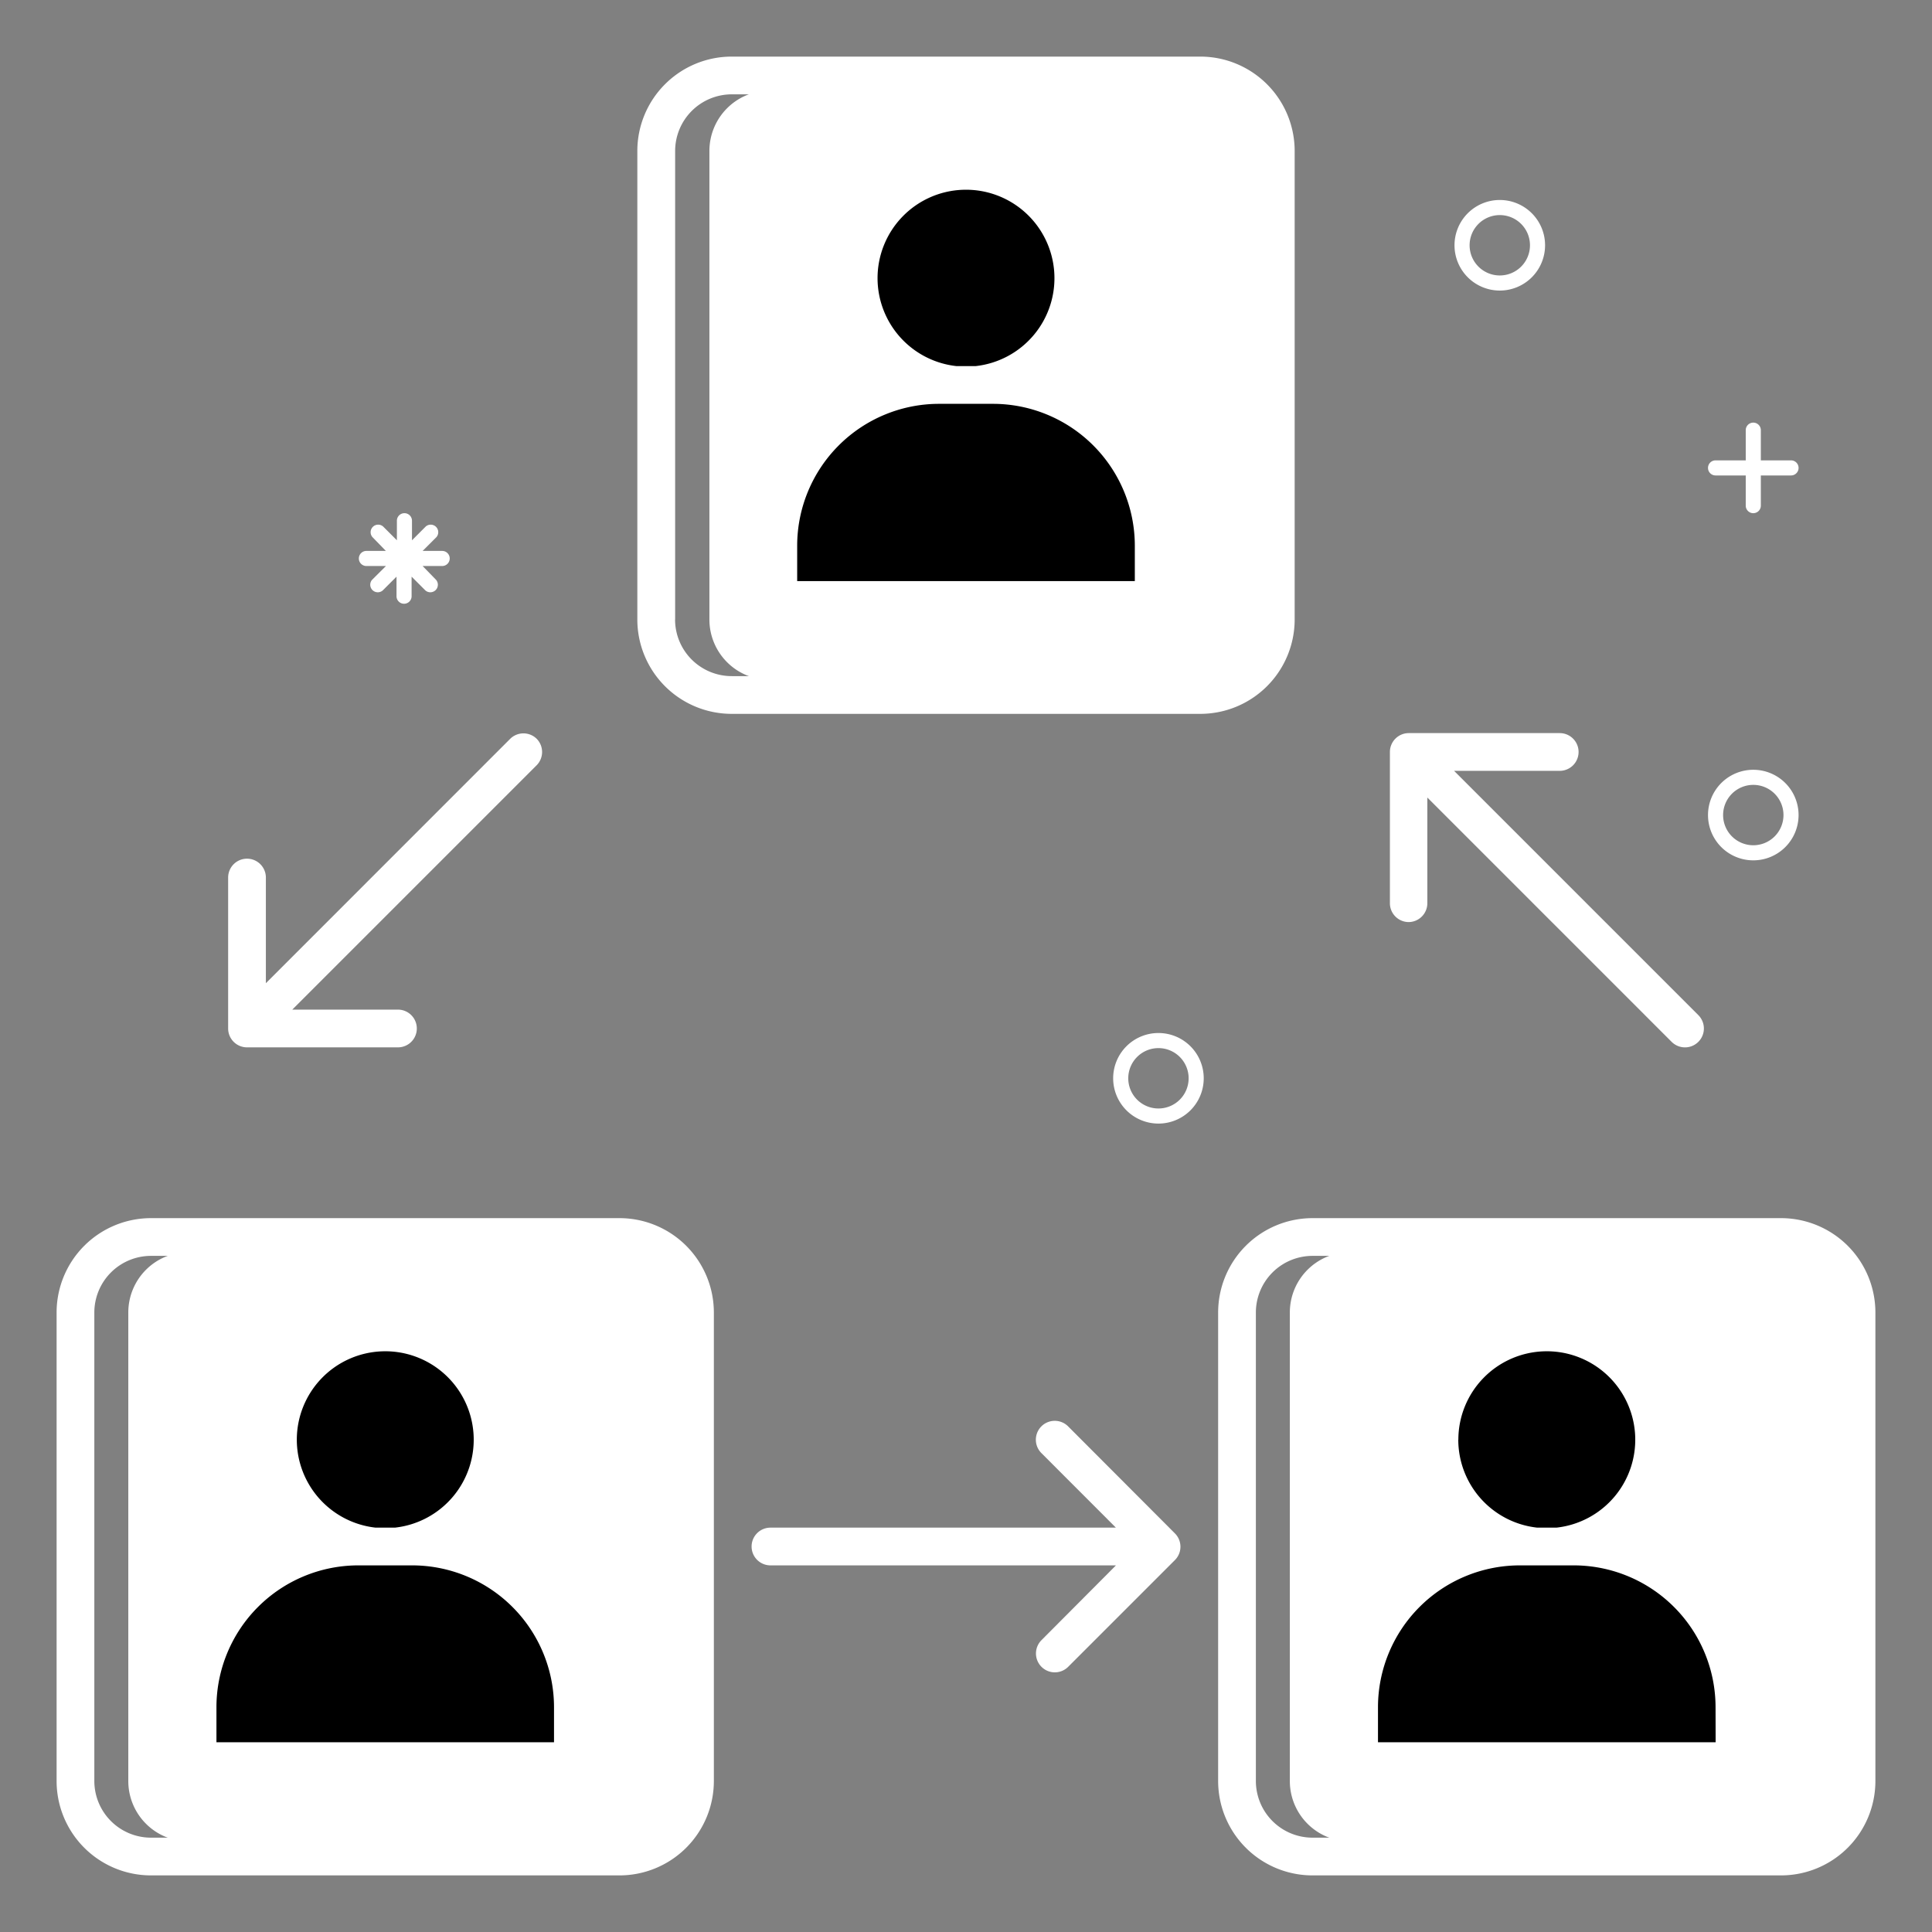 <svg data-name="Layer 1" id="Layer_1" viewBox="0 0 256 256" xmlns="http://www.w3.org/2000/svg"><rect x="0" y="0" width="256" height="256" fill="#808080" stroke="none"/><defs><style>.cls-1{fill:#40bdff;}.cls-2{fill:#effafe;}.cls-3{fill:#fd0;}.cls-4{fill:#eb5639;}.cls-5{fill:#e4ebed;}.cls-6{fill:#2197f7;}.cls-7{fill:#d84936;}.cls-8{fill:#efc803;}.cls-9{fill:#263238;}</style></defs><title></title><path d="M167,20a8,8,0,0,0-8-8H102a8,8,0,0,0-8,8V82.09a8,8,0,0,0,8,8H159a8,8,0,0,0,8-8Zm-49.5,29.25a16.22,16.22,0,1,1,20.9,0l-.69.58.86.27a23.22,23.22,0,0,1,16.24,22.2v7.15a2,2,0,0,1-2,2H103.13a2,2,0,0,1-2-2V72.3a23.22,23.22,0,0,1,16.24-22.2l.86-.27Z" fill="#ffffff" opacity="1" original-fill="#ffffff"></path><path d="M126.67,49h2.65a12.22,12.22,0,1,0-2.65,0Z" fill="#000000" opacity="1" original-fill="#f7f7f7"></path><path d="M105.13,72.3v5.15h45.73V72.3A19.32,19.32,0,0,0,131.57,53h-7.15A19.32,19.32,0,0,0,105.13,72.3Z" fill="#000000" opacity="1" original-fill="#f7f7f7"></path><path d="M182.09,226.21v5.15h45.73v-5.15a19.32,19.32,0,0,0-19.29-19.29h-7.15A19.32,19.32,0,0,0,182.09,226.21Z" fill="#000000" opacity="1" original-fill="#f7f7f7"></path><path d="M236,165.91H178.91a8,8,0,0,0-8,8V236a8,8,0,0,0,8,8H236a8,8,0,0,0,8-8V173.91A8,8,0,0,0,236,165.91Zm-47.27,24.86a16.22,16.22,0,0,1,32.44,0c0,4.94-2,9.2-6.46,13,11.4,3.63,17.11,12.85,17.11,22.47v7.15a2,2,0,0,1-2,2H180.09a2,2,0,0,1-2-2v-7.15c0-9.68,5.75-18.86,17.11-22.47C190.74,200,188.73,195.71,188.73,190.77Z" fill="#ffffff" opacity="1" original-fill="#ffffff"></path><path d="M203.63,202.91h2.65a12.22,12.22,0,1,0-2.65,0Z" fill="#000000" opacity="1" original-fill="#f7f7f7"></path><path d="M28.18,226.21v5.15H73.91v-5.15a19.32,19.32,0,0,0-19.29-19.29H47.47A19.32,19.32,0,0,0,28.18,226.21Z" fill="#000000" opacity="1" original-fill="#f7f7f7"></path><path d="M82.09,165.91H25a8,8,0,0,0-8,8V236a8,8,0,0,0,8,8H82.09a8,8,0,0,0,8-8V173.91A8,8,0,0,0,82.09,165.91Zm-41.5,37.25a16.22,16.22,0,1,1,20.9,0l-.69.58.86.27a23.22,23.22,0,0,1,16.24,22.2v7.15a2,2,0,0,1-2,2H26.18a2,2,0,0,1-2-2v-7.15A23.22,23.22,0,0,1,40.42,204l.86-.27Z" fill="#ffffff" opacity="1" original-fill="#ffffff"></path><path d="M49.72,202.91h2.65a12.22,12.22,0,1,0-2.65,0Z" fill="#000000" opacity="1" original-fill="#f7f7f7"></path><path d="M54.62,206.92h-5a19.32,19.32,0,0,1,19.29,19.29v5.15h5v-5.15A19.32,19.32,0,0,0,54.62,206.92Z" fill="#000000" opacity="1" original-fill="#e4ebed"></path><path d="M51,178.55a12.23,12.23,0,0,0-2.5.26,12.22,12.22,0,0,1,0,23.92c.38.08.78.14,1.17.19h2.65A12.22,12.22,0,0,0,51,178.55Z" fill="#000000" opacity="1" original-fill="#e4ebed"></path><path d="M208.53,206.92h-5a19.32,19.32,0,0,1,19.29,19.29v5.15h5v-5.15A19.32,19.32,0,0,0,208.53,206.92Z" fill="#000000" opacity="1" original-fill="#e4ebed"></path><path d="M205,178.55a12.23,12.23,0,0,0-2.5.26,12.22,12.22,0,0,1,0,23.92c.38.08.78.14,1.17.19h2.65A12.22,12.22,0,0,0,205,178.55Z" fill="#000000" opacity="1" original-fill="#e4ebed"></path><path d="M131.57,53h-5A19.32,19.32,0,0,1,145.87,72.3v5.15h5V72.3A19.32,19.32,0,0,0,131.57,53Z" fill="#000000" opacity="1" original-fill="#e4ebed"></path><path d="M128,24.64a12.23,12.23,0,0,0-2.5.26,12.22,12.22,0,0,1,0,23.92c.38.08.78.14,1.17.19h2.65A12.22,12.22,0,0,0,128,24.64Z" fill="#000000" opacity="1" original-fill="#e4ebed"></path><path d="M159,12h-5a8,8,0,0,1,8,8V82.09a8,8,0,0,1-8,8h5a8,8,0,0,0,8-8V20A8,8,0,0,0,159,12Z" fill="#ffffff" opacity="1" original-fill="#ffffff"></path><path d="M82.09,165.91h-5a8,8,0,0,1,8,8V236a8,8,0,0,1-8,8h5a8,8,0,0,0,8-8V173.91A8,8,0,0,0,82.09,165.91Z" fill="#ffffff" opacity="1" original-fill="#ffffff"></path><path d="M236,165.91h-5a8,8,0,0,1,8,8V236a8,8,0,0,1-8,8h5a8,8,0,0,0,8-8V173.91A8,8,0,0,0,236,165.91Z" fill="#ffffff" opacity="1" original-fill="#ffffff"></path><path d="M138.78,49.63a16.72,16.72,0,1,0-21.55,0A23.83,23.83,0,0,0,100.63,72.3v7.15a2.5,2.5,0,0,0,2.5,2.5h49.73a2.5,2.5,0,0,0,2.5-2.5V72.3A23.83,23.83,0,0,0,138.78,49.63ZM116.28,36.86a11.72,11.72,0,1,1,13,11.65h-2.55A11.73,11.73,0,0,1,116.28,36.86ZM150.37,77H105.63V72.3a18.81,18.81,0,0,1,18.79-18.79h7.15A18.81,18.81,0,0,1,150.37,72.3Z" fill="#ffffff" opacity="1" original-fill="#ffffff"></path><path d="M171.55,82.09V20A12.51,12.51,0,0,0,159,7.5H97A12.51,12.51,0,0,0,84.45,20V82.09A12.51,12.51,0,0,0,97,94.59H159A12.51,12.51,0,0,0,171.55,82.09Zm-82.09,0V20A7.51,7.51,0,0,1,97,12.5H159a7.51,7.51,0,0,1,7.5,7.5V82.09a7.51,7.51,0,0,1-7.5,7.5H97A7.51,7.51,0,0,1,89.45,82.09Z" fill="#ffffff" opacity="1" original-fill="#ffffff"></path><path d="M26.18,235.86H75.91a2.5,2.5,0,0,0,2.5-2.5v-7.15a23.83,23.83,0,0,0-16.59-22.68,16.72,16.72,0,1,0-21.55,0,23.83,23.83,0,0,0-16.59,22.68v7.15A2.5,2.5,0,0,0,26.18,235.86Zm13.15-45.09a11.72,11.72,0,1,1,13,11.65H49.77A11.73,11.73,0,0,1,39.33,190.77ZM28.68,226.21a18.81,18.81,0,0,1,18.79-18.79h7.15a18.81,18.81,0,0,1,18.79,18.79v4.65H28.68Z" fill="#ffffff" opacity="1" original-fill="#ffffff"></path><path d="M20,248.5H82.09A12.51,12.51,0,0,0,94.59,236V173.91a12.51,12.51,0,0,0-12.5-12.5H20a12.51,12.51,0,0,0-12.5,12.5V236A12.51,12.51,0,0,0,20,248.5Zm-7.5-74.59a7.51,7.51,0,0,1,7.5-7.5H82.09a7.51,7.51,0,0,1,7.5,7.5V236a7.51,7.51,0,0,1-7.5,7.5H20a7.51,7.51,0,0,1-7.5-7.5Z" fill="#ffffff" opacity="1" original-fill="#ffffff"></path><path d="M215.73,203.53a16.72,16.72,0,1,0-21.55,0,23.83,23.83,0,0,0-16.59,22.68v7.15a2.5,2.5,0,0,0,2.5,2.5h49.73a2.5,2.5,0,0,0,2.5-2.5v-7.15A23.83,23.83,0,0,0,215.73,203.53Zm-22.49-12.76a11.72,11.72,0,1,1,13,11.65h-2.55A11.73,11.73,0,0,1,193.23,190.77Zm34.09,40.09H182.59v-4.65a18.81,18.81,0,0,1,18.79-18.79h7.15a18.81,18.81,0,0,1,18.79,18.79Z" fill="#ffffff" opacity="1" original-fill="#ffffff"></path><path d="M236,161.41H173.91a12.51,12.51,0,0,0-12.5,12.5V236a12.51,12.51,0,0,0,12.5,12.5H236A12.51,12.51,0,0,0,248.5,236V173.91A12.51,12.51,0,0,0,236,161.41ZM243.5,236a7.51,7.51,0,0,1-7.5,7.5H173.91a7.51,7.51,0,0,1-7.5-7.5V173.91a7.51,7.51,0,0,1,7.5-7.5H236a7.51,7.51,0,0,1,7.5,7.5Z" fill="#ffffff" opacity="1" original-fill="#ffffff"></path><path d="M138,220.86a2.5,2.5,0,0,0,3.54,0l14.14-14.14a2.5,2.5,0,0,0,0-3.54L141.53,189a2.5,2.5,0,0,0-3.54,3.54l9.87,9.88H102.09a2.5,2.5,0,0,0,0,5h45.78L138,217.33A2.5,2.5,0,0,0,138,220.86Z" fill="#ffffff" opacity="1" original-fill="#ffffff"></path><path d="M186.63,122.18a2.5,2.5,0,0,0,2.5-2.5v-14l32.37,32.37a2.5,2.5,0,0,0,3.54-3.54l-32.37-32.37h14a2.5,2.5,0,1,0,0-5h-20a2.5,2.5,0,0,0-2.5,2.5v20A2.5,2.5,0,0,0,186.63,122.18Z" fill="#ffffff" opacity="1" original-fill="#ffffff"></path><path d="M71.13,97.91a2.5,2.5,0,0,0-3.54,0L35.23,130.28v-14a2.5,2.5,0,0,0-5,0v20a2.5,2.5,0,0,0,2.5,2.5h20a2.5,2.5,0,1,0,0-5h-14l32.37-32.37A2.5,2.5,0,0,0,71.13,97.91Z" fill="#ffffff" opacity="1" original-fill="#ffffff"></path><path d="M237.32,61h-4V57a1,1,0,1,0-2,0v4h-4a1,1,0,1,0,0,2h4v4a1,1,0,0,0,2,0V63h4a1,1,0,0,0,0-2Z" fill="#ffffff" opacity="1" original-fill="#ffffff"></path><path d="M198.73,38.5a6,6,0,1,1,6-6A6,6,0,0,1,198.73,38.5Zm0-10a4,4,0,1,0,4,4A4,4,0,0,0,198.73,28.5Z" fill="#ffffff" opacity="1" original-fill="#ffffff"></path><path d="M153.5,148.88a6,6,0,1,1,6-6A6,6,0,0,1,153.5,148.88Zm0-10a4,4,0,1,0,4,4A4,4,0,0,0,153.5,138.88Z" fill="#ffffff" opacity="1" original-fill="#ffffff"></path><path d="M232.32,114a6,6,0,1,1,6-6A6,6,0,0,1,232.32,114Zm0-10a4,4,0,1,0,4,4A4,4,0,0,0,232.32,104Z" fill="#ffffff" opacity="1" original-fill="#ffffff"></path><path d="M58.55,73H56l1.83-1.83a1,1,0,0,0-1.41-1.41l-1.83,1.83V69a1,1,0,0,0-2,0v2.59l-1.83-1.83a1,1,0,0,0-1.41,1.41L51.13,73H48.55a1,1,0,1,0,0,2h2.59L49.3,76.83a1,1,0,0,0,1.41,1.41l1.83-1.83V79a1,1,0,0,0,2,0V76.41l1.83,1.83a1,1,0,0,0,1.41-1.41L56,75h2.59a1,1,0,0,0,0-2Z" fill="#ffffff" opacity="1" original-fill="#ffffff"></path></svg>
